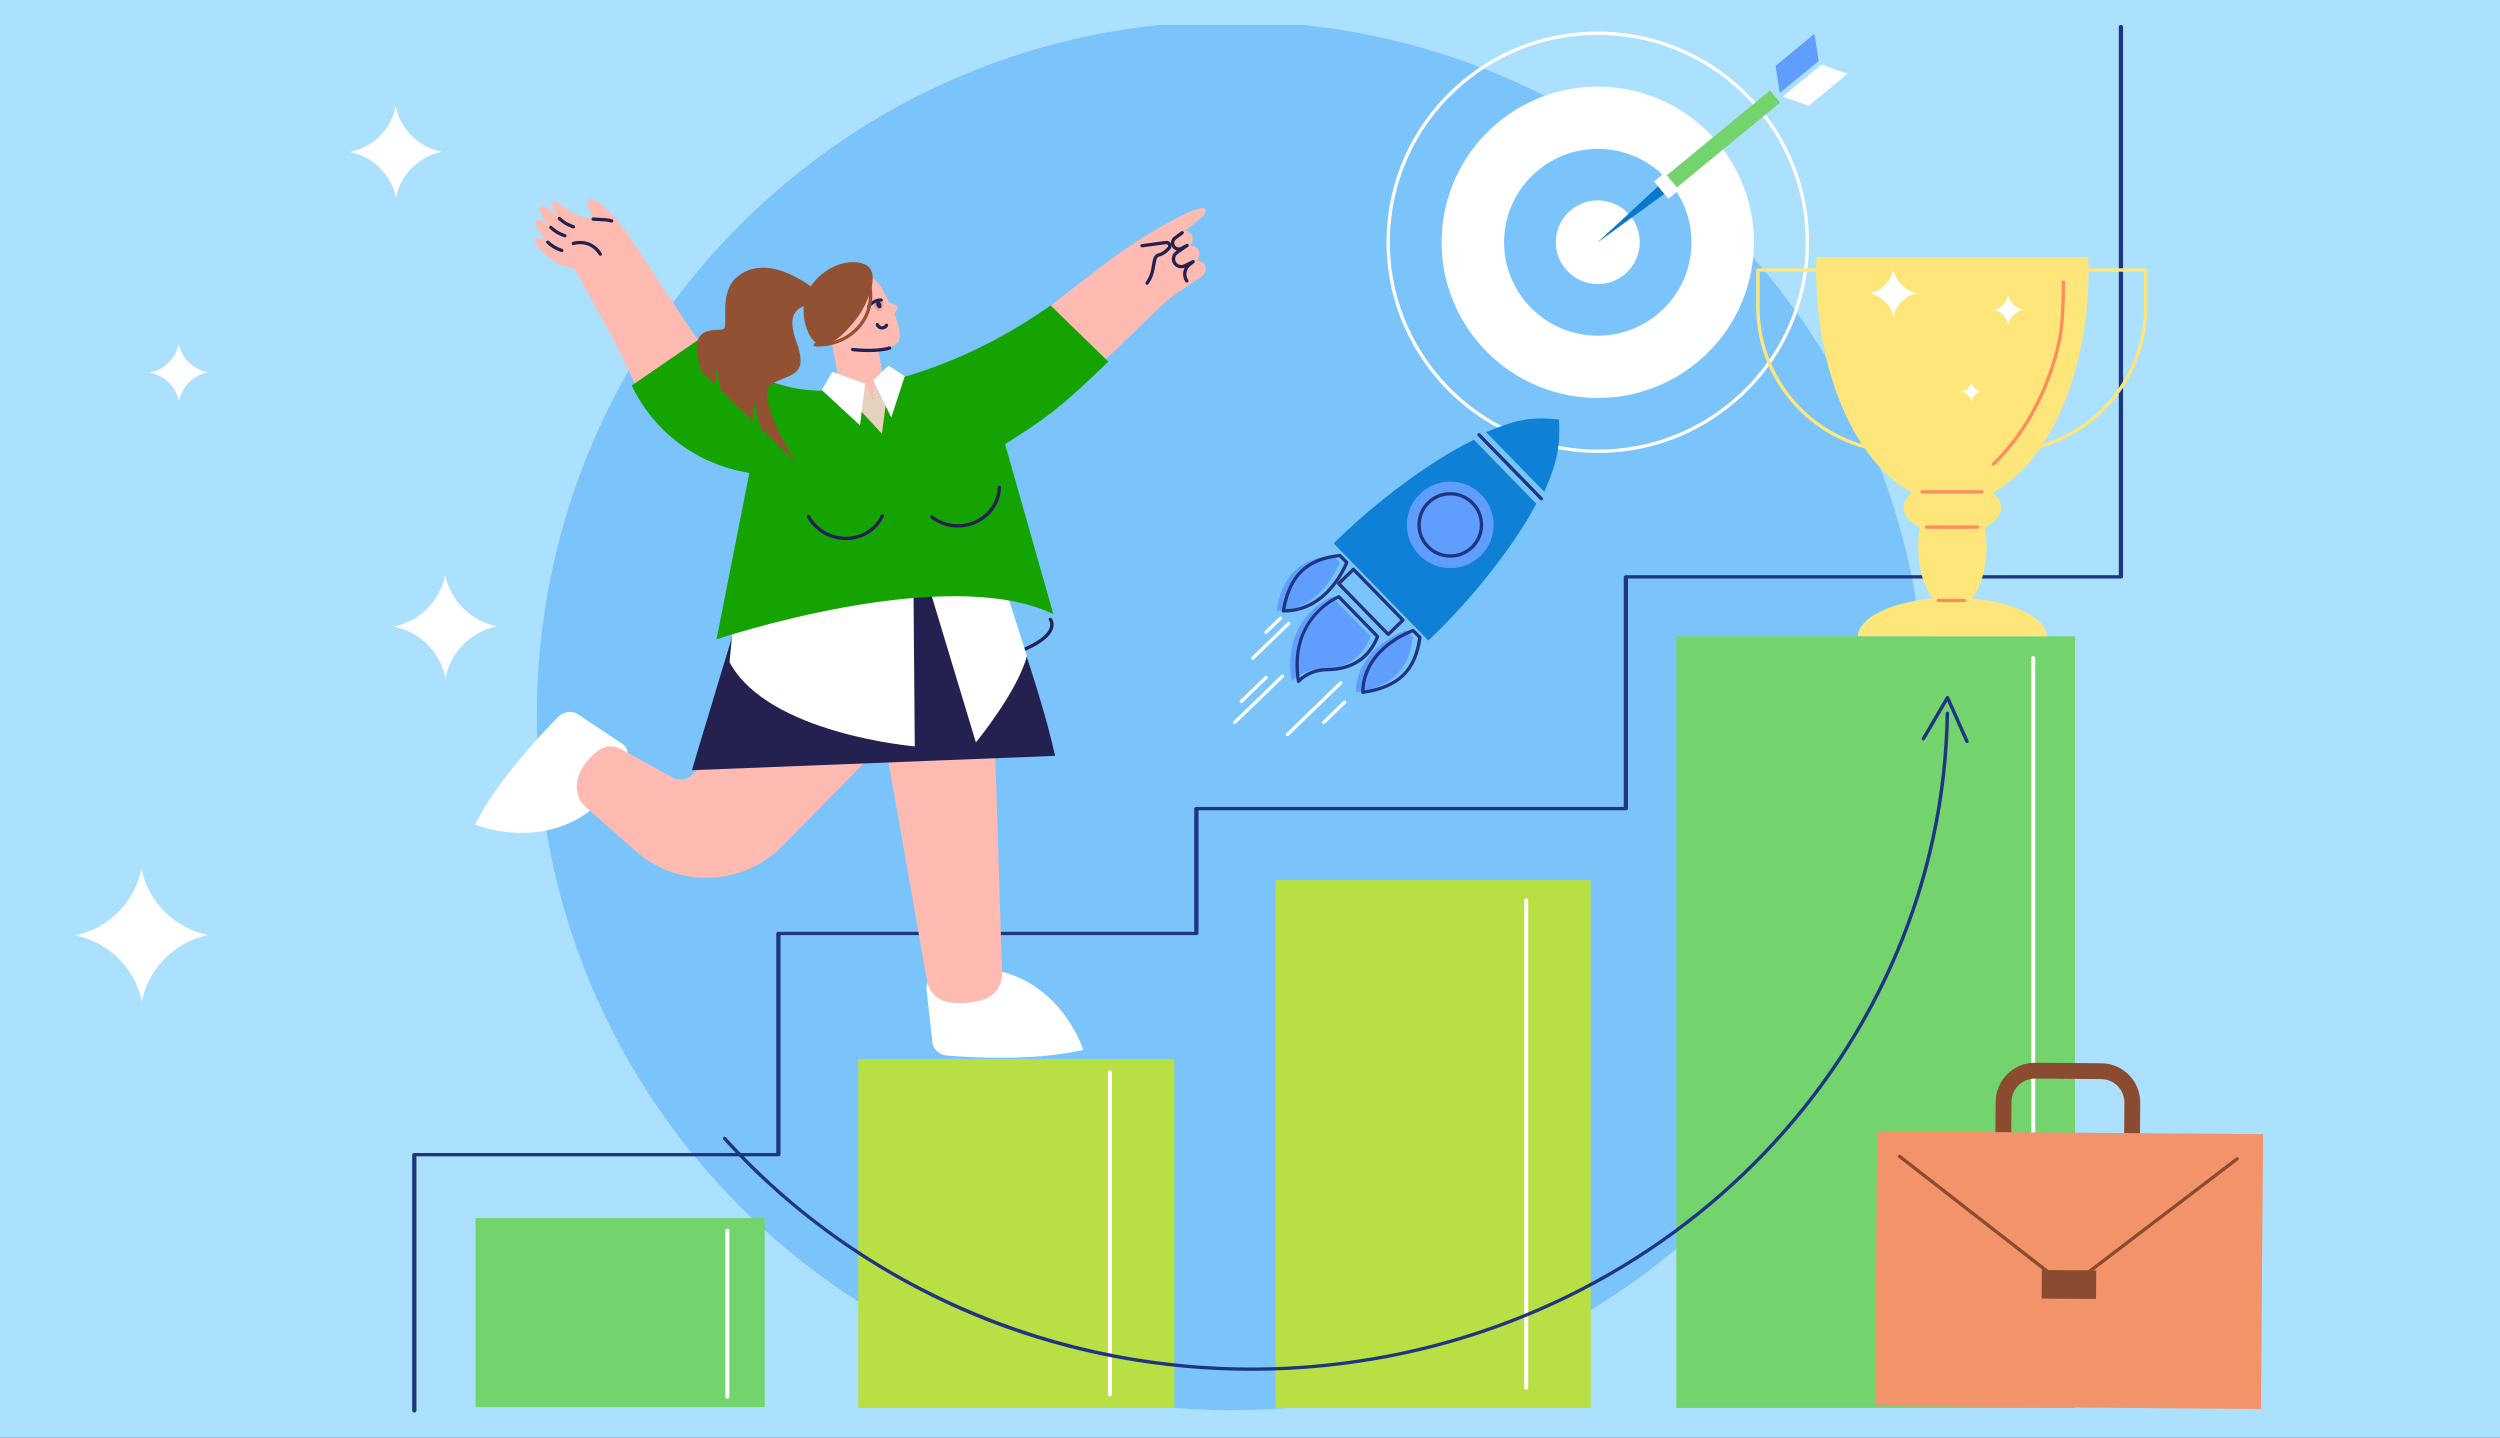<svg width="400" height="230" viewBox="0 0 400 230" fill="none" xmlns="http://www.w3.org/2000/svg">
<rect x="0" y="0" width="400" height="230" fill="#333333" stroke="none"/>
<g clip-path="url(#clip0_7839_35831)">
<rect width="400" height="230" fill="#ACE0FF"/>
<g clip-path="url(#clip1_7839_35831)">
<path d="M196.999 225.63C258.36 225.63 308.102 175.884 308.102 114.518C308.102 53.153 258.36 3.406 196.999 3.406C135.639 3.406 85.897 53.153 85.897 114.518C85.897 175.884 135.639 225.63 196.999 225.63Z" fill="#7AC4FB"/>
<path d="M122.353 194.891H76.086V225.131H122.353V194.891Z" fill="#73D46D"/>
<path d="M254.51 140.82H204.098V225.264H254.51V140.82Z" fill="#B8DF44"/>
<path d="M116.373 223.79C116.197 223.79 116.053 223.671 116.053 223.523V196.853C116.053 196.706 116.196 196.586 116.373 196.586C116.551 196.586 116.694 196.705 116.694 196.853V223.523C116.694 223.671 116.551 223.79 116.373 223.79Z" fill="white"/>
<path d="M332 101.805H268.211V225.268H332V101.805Z" fill="#73D46D"/>
<path d="M325.321 222.237C325.144 222.237 325 222.119 325 221.971V105.243C325 105.097 325.143 104.977 325.321 104.977C325.497 104.977 325.641 105.095 325.641 105.243V221.971C325.641 222.117 325.498 222.237 325.321 222.237Z" fill="white"/>
<path d="M244.196 222.35C244.019 222.35 243.875 222.231 243.875 222.083V143.993C243.875 143.847 244.018 143.727 244.196 143.727C244.372 143.727 244.516 143.845 244.516 143.993V222.083C244.516 222.23 244.372 222.35 244.196 222.35Z" fill="white"/>
<path d="M187.897 169.438H137.324V225.267H187.897V169.438Z" fill="#B8DF44"/>
<path d="M177.582 223.422C177.406 223.422 177.262 223.303 177.262 223.155V171.525C177.262 171.378 177.405 171.258 177.582 171.258C177.759 171.258 177.903 171.377 177.903 171.525V223.155C177.903 223.302 177.76 223.422 177.582 223.422Z" fill="white"/>
<path d="M66.29 226C66.103 226 65.949 225.881 65.949 225.733V184.749C65.949 184.602 66.101 184.482 66.29 184.482H124.203V149.355C124.203 149.209 124.355 149.089 124.544 149.089H191.077V129.379C191.077 129.232 191.229 129.112 191.418 129.112H259.797V92.3C259.797 92.153 259.949 92.033 260.138 92.033H339.006V4.267C339.006 4.12 339.158 4 339.348 4C339.535 4 339.689 4.119 339.689 4.267V92.3C339.689 92.447 339.537 92.567 339.348 92.567H260.478V129.38C260.478 129.527 260.326 129.647 260.136 129.647H191.759V149.357C191.759 149.503 191.607 149.624 191.418 149.624H124.884V184.75C124.884 184.897 124.732 185.017 124.543 185.017H66.632V225.734C66.632 225.881 66.478 226 66.29 226Z" fill="#1F3581"/>
<path d="M200.212 219.332C185.85 219.332 171.554 216.689 158.296 211.534C141.993 205.194 127.276 195.096 115.734 182.331C115.633 182.219 115.647 182.05 115.762 181.955C115.879 181.859 116.055 181.87 116.155 181.981C139.942 208.295 175.69 221.842 211.783 218.221C267.674 212.612 310.456 167.857 311.299 114.115C311.301 113.967 311.438 113.85 311.581 113.852C311.735 113.854 311.857 113.975 311.856 114.122C311.01 168.134 268.012 213.115 211.841 218.751C207.974 219.139 204.089 219.332 200.212 219.332Z" fill="#1F3581"/>
<path d="M314.72 118.891C314.612 118.891 314.509 118.831 314.464 118.729L311.566 112.222L307.978 118.341C307.903 118.469 307.733 118.515 307.598 118.443C307.463 118.371 307.415 118.207 307.491 118.08L311.356 111.488C311.408 111.399 311.511 111.347 311.615 111.352C311.721 111.358 311.815 111.42 311.856 111.513L314.977 118.52C315.038 118.656 314.972 118.813 314.83 118.871C314.794 118.884 314.756 118.891 314.72 118.891Z" fill="#1F3581"/>
<path d="M255.698 72.47C254.811 72.47 253.92 72.436 253.025 72.367C234.439 70.927 220.493 54.679 221.937 36.148C222.637 27.171 226.799 19.003 233.66 13.148C240.522 7.294 249.258 4.454 258.263 5.15C276.849 6.59 290.795 22.837 289.352 41.369C288.652 50.346 284.489 58.514 277.628 64.368C271.447 69.642 263.746 72.47 255.698 72.47ZM255.591 5.581C247.671 5.581 240.092 8.364 234.01 13.553C227.257 19.316 223.16 27.354 222.471 36.189C221.051 54.427 234.775 70.417 253.068 71.834C253.947 71.902 254.826 71.936 255.698 71.936C263.618 71.936 271.198 69.153 277.28 63.963C284.033 58.201 288.13 50.163 288.819 41.328C290.239 23.09 276.514 7.1 258.222 5.683C257.342 5.615 256.464 5.581 255.591 5.581Z" fill="white"/>
<path d="M257.579 13.928C243.821 12.862 231.803 23.118 230.734 36.834C229.666 50.55 239.952 62.533 253.708 63.599C267.466 64.664 279.484 54.408 280.553 40.693C281.623 26.977 271.337 14.994 257.579 13.928ZM254.484 53.666C246.229 53.026 240.058 45.836 240.699 37.606C241.341 29.377 248.551 23.224 256.806 23.863C265.061 24.502 271.232 31.692 270.591 39.922C269.949 48.152 262.737 54.305 254.484 53.666Z" fill="white"/>
<path d="M262.36 38.788C262.378 35.09 259.385 32.078 255.677 32.06C251.968 32.043 248.947 35.027 248.93 38.725C248.913 42.424 251.905 45.436 255.614 45.453C259.322 45.471 262.343 42.487 262.36 38.788Z" fill="white"/>
<path d="M283.204 14.462L266.678 28.055L268.291 30.003L284.817 16.41L283.204 14.462Z" fill="#73D46D"/>
<path d="M266.294 31.02L255.564 38.83L265.296 29.812L266.294 31.02Z" fill="#0878CC"/>
<path d="M290.99 9.759L284.765 14.879L284.09 10.533L290.314 5.414L290.99 9.759Z" fill="#5F9EFF"/>
<path d="M291.459 10.328L285.234 15.447L289.384 16.936L295.609 11.815L291.459 10.328Z" fill="white"/>
<path d="M265.491 28.328L264.646 29.023L266.944 31.799L267.789 31.104L265.491 28.328Z" fill="white"/>
<path d="M266.331 27.649L265.486 28.344L267.784 31.119L268.629 30.424L266.331 27.649Z" fill="white"/>
<path d="M226.068 101.971C225.279 107.948 221.824 110.052 216.936 110.745C217.057 103.478 224.983 100.859 224.983 100.859L226.068 101.971Z" fill="#5F9EFF"/>
<path d="M213.285 88.859C207.27 89.476 205.062 92.859 204.229 97.712C211.517 97.796 214.369 89.972 214.369 89.972L213.285 88.859Z" fill="#5F9EFF"/>
<path d="M213.099 95.461C213.099 95.461 204.996 98.759 206.653 109.007C206.653 109.007 208.222 107.154 211.171 107.13C215.501 107.095 218.043 105.021 219.309 101.831L213.099 95.461Z" fill="#5F9EFF"/>
<path d="M247.085 78.686C249.083 74.236 249.701 71.222 249.434 67.129C244.736 66.595 242.301 67.278 237.781 69.142L242.433 73.914L247.085 78.686Z" fill="#0E80D6"/>
<path d="M245.568 81.034L245.804 80.593L235.828 70.359L235.38 70.583C228.418 74.05 220.077 80.465 214.498 85.873L213.389 86.946L228.536 102.485L229.645 101.411C235.226 96.005 241.893 87.873 245.568 81.034Z" fill="#0E80D6"/>
<path d="M218.043 111.037C217.979 111.037 217.915 111.014 217.866 110.97C217.807 110.918 217.773 110.844 217.776 110.765C217.9 103.395 225.926 100.657 226.007 100.63C226.105 100.599 226.212 100.624 226.283 100.698L227.367 101.81C227.424 101.868 227.451 101.949 227.44 102.03C226.725 107.441 223.839 110.218 218.08 111.034C218.068 111.035 218.055 111.037 218.043 111.037ZM226.021 101.193C224.942 101.601 218.632 104.253 218.322 110.458C223.617 109.626 226.193 107.105 226.893 102.087L226.021 101.193Z" fill="#1F3581"/>
<path d="M205.452 98.003C205.412 98.003 205.373 98.003 205.333 98.002C205.255 98.001 205.181 97.966 205.131 97.906C205.081 97.847 205.059 97.768 205.072 97.69C206.054 91.974 208.92 89.177 214.365 88.619C214.448 88.61 214.527 88.639 214.584 88.699L215.668 89.81C215.739 89.883 215.763 89.991 215.727 90.087C215.698 90.167 212.756 98.003 205.452 98.003ZM214.291 89.163C209.241 89.718 206.64 92.214 205.656 97.467C211.893 97.334 214.724 91.121 215.164 90.057L214.291 89.163Z" fill="#1F3581"/>
<path d="M232.943 90.836C236.743 90.34 239.42 86.867 238.922 83.078C238.424 79.29 234.94 76.621 231.14 77.117C227.34 77.613 224.663 81.087 225.161 84.875C225.659 88.664 229.143 91.333 232.943 90.836Z" fill="#5F9EFF"/>
<path d="M232.046 89.23C232.02 89.23 231.994 89.23 231.969 89.23C230.563 89.21 229.25 88.645 228.27 87.639C226.247 85.565 226.294 82.236 228.376 80.219C229.384 79.242 230.713 78.712 232.119 78.735C233.524 78.754 234.839 79.32 235.819 80.326C237.842 82.4 237.794 85.73 235.713 87.746C234.722 88.704 233.423 89.23 232.046 89.23ZM232.041 79.268C230.804 79.268 229.637 79.74 228.747 80.601C226.877 82.412 226.835 85.402 228.652 87.267C229.532 88.169 230.713 88.677 231.975 88.695C233.235 88.714 234.431 88.24 235.338 87.362C237.208 85.55 237.25 82.56 235.433 80.695C234.553 79.793 233.372 79.286 232.11 79.268C232.087 79.268 232.064 79.268 232.041 79.268Z" fill="#1F3581"/>
<path d="M246.621 80.073C246.552 80.073 246.481 80.046 246.429 79.992L236.453 69.758C236.349 69.652 236.352 69.484 236.459 69.38C236.565 69.277 236.734 69.28 236.838 69.386L246.813 79.62C246.917 79.726 246.914 79.894 246.807 79.998C246.755 80.047 246.688 80.073 246.621 80.073Z" fill="#1F3581"/>
<path d="M222.118 101.772C222.117 101.772 222.115 101.772 222.114 101.772C222.044 101.77 221.976 101.741 221.926 101.69L214.002 93.562C213.898 93.457 213.901 93.288 214.007 93.185L216.361 90.903C216.412 90.854 216.482 90.828 216.551 90.828C216.621 90.829 216.689 90.859 216.739 90.909L224.663 99.037C224.766 99.143 224.764 99.311 224.658 99.415L222.304 101.696C222.254 101.744 222.187 101.772 222.118 101.772ZM214.573 93.382L222.124 101.127L224.095 99.218L216.543 91.472L214.573 93.382Z" fill="#1F3581"/>
<path d="M207.758 109.29C207.734 109.29 207.711 109.286 207.687 109.28C207.585 109.252 207.51 109.168 207.494 109.065C205.823 98.729 214.021 95.265 214.103 95.231C214.204 95.19 214.32 95.214 214.397 95.291L220.605 101.66C220.679 101.736 220.702 101.847 220.663 101.944C219.237 105.539 216.417 107.378 212.279 107.412C209.484 107.435 207.977 109.177 207.963 109.194C207.91 109.256 207.836 109.29 207.758 109.29ZM214.142 95.796C213.009 96.32 206.772 99.625 207.947 108.465C208.601 107.895 210.06 106.897 212.275 106.879C216.113 106.848 218.744 105.176 220.102 101.909L214.142 95.796Z" fill="#1F3581"/>
<path d="M205.997 117.79C205.928 117.79 205.857 117.764 205.805 117.709C205.701 117.604 205.704 117.435 205.809 117.332L214.337 109.068C214.443 108.965 214.613 108.967 214.715 109.073C214.819 109.178 214.816 109.347 214.711 109.45L206.183 117.714C206.132 117.766 206.065 117.79 205.997 117.79Z" fill="white"/>
<path d="M211.796 115.853C211.726 115.853 211.656 115.826 211.603 115.771C211.5 115.666 211.502 115.497 211.608 115.394L214.952 112.154C215.058 112.051 215.228 112.053 215.33 112.159C215.434 112.264 215.431 112.433 215.326 112.536L211.982 115.776C211.931 115.827 211.864 115.853 211.796 115.853Z" fill="white"/>
<path d="M200.456 105.574C200.387 105.574 200.316 105.547 200.264 105.492C200.16 105.387 200.163 105.218 200.268 105.115L206.017 99.545C206.123 99.442 206.293 99.444 206.396 99.549C206.499 99.655 206.497 99.824 206.391 99.927L200.642 105.497C200.591 105.55 200.524 105.574 200.456 105.574Z" fill="white"/>
<path d="M202.556 101.431C202.486 101.431 202.416 101.404 202.363 101.349C202.26 101.244 202.262 101.075 202.368 100.972L204.688 98.724C204.794 98.621 204.964 98.624 205.067 98.729C205.17 98.835 205.168 99.003 205.062 99.106L202.742 101.354C202.689 101.405 202.622 101.431 202.556 101.431Z" fill="white"/>
<path d="M197.546 115.865C197.476 115.865 197.406 115.838 197.353 115.783C197.25 115.678 197.252 115.509 197.358 115.406L205.003 107.998C205.109 107.895 205.28 107.897 205.382 108.003C205.485 108.108 205.483 108.277 205.377 108.38L197.732 115.788C197.68 115.841 197.613 115.865 197.546 115.865Z" fill="white"/>
<path d="M198.616 112.501C198.547 112.501 198.476 112.474 198.424 112.42C198.32 112.314 198.323 112.145 198.429 112.042L202.401 108.193C202.507 108.09 202.678 108.092 202.78 108.198C202.883 108.303 202.881 108.472 202.775 108.575L198.802 112.424C198.751 112.477 198.684 112.501 198.616 112.501Z" fill="white"/>
<path d="M315.531 95.766C316.932 93.936 317.847 90.923 317.847 87.513C317.847 86.412 317.75 85.352 317.574 84.36C319.179 83.591 320.19 82.471 320.19 81.224C320.19 80.339 319.68 79.519 318.81 78.842C327.705 74.146 334.168 59.968 334.168 43.205C334.168 42.517 334.156 41.834 334.135 41.156H290.623C290.601 41.834 290.59 42.517 290.59 43.205C290.59 59.968 297.053 74.146 305.948 78.842C305.079 79.519 304.568 80.34 304.568 81.224C304.568 82.471 305.579 83.59 307.183 84.36C307.007 85.352 306.911 86.412 306.911 87.513C306.911 90.923 307.826 93.936 309.227 95.766C302.494 96.362 297.413 98.826 297.243 101.8H327.516C327.345 98.826 322.265 96.362 315.531 95.766Z" fill="#FFE67B"/>
<path d="M304.496 72.564C291.541 72.564 281 62.059 281 49.146V43.204C281 43.058 281.119 42.938 281.268 42.938H304.496C304.643 42.938 304.764 43.056 304.764 43.204V72.297C304.764 72.445 304.643 72.564 304.496 72.564ZM281.534 43.471V49.146C281.534 61.675 291.69 71.885 304.227 72.029V43.471H281.534Z" fill="#FFE67B"/>
<path d="M320.071 72.564C319.923 72.564 319.803 72.445 319.803 72.297V43.204C319.803 43.058 319.922 42.938 320.071 42.938H343.299C343.446 42.938 343.567 43.056 343.567 43.204V49.146C343.568 62.06 333.027 72.564 320.071 72.564ZM320.338 43.471V72.029C332.876 71.885 343.031 61.675 343.031 49.146V43.471H320.338Z" fill="#FFE67B"/>
<path d="M318.946 74.533C318.875 74.533 318.804 74.505 318.752 74.451C318.65 74.344 318.653 74.175 318.761 74.073C320.837 72.095 324.717 67.719 327.385 60.656C329.708 54.508 329.765 51.403 329.859 46.257L329.881 45.112C329.883 44.966 330.005 44.847 330.153 44.852C330.3 44.854 330.419 44.977 330.415 45.123L330.393 46.266C330.301 51.291 330.241 54.61 327.886 60.844C325.18 68.006 321.239 72.449 319.129 74.459C319.078 74.509 319.011 74.533 318.946 74.533Z" fill="#FF8C5B"/>
<path d="M317.131 78.963H307.526C307.378 78.963 307.258 78.845 307.258 78.697C307.258 78.55 307.377 78.43 307.526 78.43H317.131C317.279 78.43 317.399 78.549 317.399 78.697C317.399 78.843 317.28 78.963 317.131 78.963Z" fill="#FF8C5B"/>
<path d="M316.425 84.604H308.233C308.085 84.604 307.965 84.485 307.965 84.337C307.965 84.189 308.084 84.07 308.233 84.07H316.425C316.573 84.07 316.693 84.189 316.693 84.337C316.693 84.485 316.573 84.604 316.425 84.604Z" fill="#FF8C5B"/>
<path d="M314.307 96.338H310.117C309.97 96.338 309.85 96.22 309.85 96.072C309.85 95.924 309.969 95.805 310.117 95.805H314.307C314.454 95.805 314.575 95.924 314.575 96.072C314.575 96.22 314.454 96.338 314.307 96.338Z" fill="#FF8C5B"/>
<path d="M306.731 46.914L306.719 46.911C304.814 46.527 303.324 45.046 302.932 43.148L302.93 43.161C302.544 45.059 301.058 46.544 299.154 46.935L299.166 46.937C301.071 47.322 302.561 48.803 302.953 50.7L302.955 50.688C303.341 48.789 304.827 47.305 306.731 46.914Z" fill="white"/>
<path d="M317.005 62.675L317 62.674C316.208 62.514 315.588 61.898 315.425 61.109L315.424 61.114C315.263 61.904 314.645 62.521 313.854 62.684L313.858 62.685C314.651 62.845 315.27 63.462 315.433 64.25L315.435 64.245C315.595 63.454 316.212 62.837 317.005 62.675Z" fill="white"/>
<path d="M323.715 49.565L323.708 49.563C322.509 49.321 321.571 48.389 321.324 47.195L321.323 47.203C321.08 48.398 320.145 49.332 318.947 49.578L318.955 49.579C320.153 49.822 321.091 50.753 321.338 51.947L321.339 51.94C321.581 50.744 322.516 49.81 323.715 49.565Z" fill="white"/>
<path d="M336.106 186.321C336.091 186.321 336.078 186.321 336.064 186.321L325.519 186.24C324.104 186.229 322.78 185.67 321.788 184.665C320.796 183.661 320.256 182.331 320.268 180.921L320.306 176.275C320.329 173.365 322.733 171.008 325.642 171.039L336.187 171.121C337.601 171.132 338.926 171.691 339.918 172.695C340.91 173.7 341.449 175.029 341.438 176.439L341.4 181.085C341.377 183.98 339.006 186.321 336.106 186.321ZM325.6 171.572C322.993 171.572 320.862 173.675 320.841 176.279L320.803 180.925C320.794 182.192 321.278 183.388 322.17 184.29C323.061 185.193 324.253 185.696 325.524 185.706L336.069 185.787C336.081 185.787 336.095 185.787 336.107 185.787C338.714 185.787 340.845 183.684 340.866 181.08L340.904 176.434C340.913 175.168 340.429 173.971 339.537 173.069C338.646 172.166 337.454 171.663 336.183 171.653L325.638 171.572C325.626 171.572 325.612 171.572 325.6 171.572Z" fill="#8B4B30" stroke="#8B4B30" stroke-width="2"/>
<path d="M300.343 180.99L300 224.961L361.752 225.44L362.095 181.469L300.343 180.99Z" fill="#F3936A"/>
<path d="M330.907 206.289C330.849 206.289 330.79 206.27 330.743 206.232L303.769 185.236C303.652 185.145 303.632 184.977 303.723 184.861C303.814 184.744 303.982 184.724 304.099 184.815L330.91 205.684L357.77 185.214C357.888 185.124 358.056 185.147 358.145 185.263C358.235 185.381 358.212 185.548 358.095 185.637L331.07 206.232C331.022 206.271 330.964 206.289 330.907 206.289Z" fill="#8B4B30"/>
<path d="M326.696 203.196L326.66 207.773L335.363 207.841L335.399 203.264L326.696 203.196Z" fill="#8B4B30"/>
<path d="M149.913 156.182C148.872 156.311 148.127 157.25 148.242 158.291L149.19 166.795C149.315 167.911 150.298 168.789 151.535 168.89C155.813 169.239 165.684 169.757 173.323 167.982C173.323 167.982 169.847 156.871 158.574 155.117L149.913 156.182Z" fill="white"/>
<path d="M139.109 104.558L148.32 156.934C148.646 158.788 150.158 160.21 152.033 160.415C153.524 160.577 155.401 160.545 157.38 159.92C159.189 159.35 160.39 157.64 160.332 155.75L158.697 103.539L139.109 104.558Z" fill="#FFBBB1"/>
<path d="M100.116 121.639C100.688 120.761 100.444 119.588 99.57 119.008L92.428 114.265C91.491 113.642 90.184 113.828 89.312 114.708C86.294 117.75 79.548 124.955 76 131.929C76 131.929 86.771 136.419 95.366 128.939L100.116 121.639Z" fill="white"/>
<path d="M124.986 106.156L111.046 123.692C110.219 124.731 108.76 125.025 107.594 124.386L99.318 119.847C98.156 119.211 96.728 119.312 95.669 120.109C93.873 121.463 90.905 124.873 92.989 128.307C93.147 128.567 93.352 128.798 93.581 129L101.744 136.193C108.536 142.176 118.837 141.811 125.183 135.36L148.933 111.222L124.986 106.156Z" fill="#FFBBB1"/>
<path d="M110.719 123.233C110.833 122.621 120.022 92.404 120.022 92.404L158.182 87.711C158.182 87.711 166.13 108.676 168.819 120.935L110.719 123.233Z" fill="#242151"/>
<path d="M161.676 53.991C161.676 53.991 175.038 43.339 179.685 40.1C184.566 36.698 192.27 32.385 192.862 33.467C193.199 34.083 192.27 34.888 189.645 36.874C189.879 36.906 190.562 37.178 190.781 37.8C191.103 38.722 190.429 39.187 190.389 39.256C190.469 39.261 191.378 39.359 191.7 39.94C192.061 40.594 191.868 41.197 191.506 41.66C191.704 41.677 192.533 41.888 192.813 42.462C193.177 43.207 192.67 43.971 192.101 44.355C191.059 45.059 188.162 46.912 186.757 48.086C183.99 50.397 175.268 59.92 170.383 62.206C169.91 57.572 161.676 53.991 161.676 53.991Z" fill="#FFBBB1"/>
<path d="M183.531 45.564C183.477 45.564 183.423 45.548 183.375 45.514C183.255 45.428 183.228 45.262 183.314 45.142C184.042 44.134 184.199 43.126 184.326 42.315C184.461 41.444 184.579 40.692 185.407 40.515C185.85 40.42 186.345 40.076 186.84 39.518C186.956 39.388 186.896 39.25 186.876 39.211C186.854 39.171 186.772 39.042 186.595 39.067L182.758 39.583C182.613 39.603 182.477 39.501 182.457 39.355C182.438 39.21 182.54 39.075 182.687 39.056L186.524 38.539C186.862 38.493 187.187 38.659 187.349 38.961C187.51 39.261 187.469 39.618 187.243 39.873C186.664 40.526 186.085 40.918 185.521 41.039C185.074 41.135 184.99 41.547 184.858 42.399C184.73 43.219 184.555 44.344 183.751 45.455C183.695 45.525 183.614 45.564 183.531 45.564Z" fill="#242151"/>
<path d="M189.894 45.215C189.809 45.215 189.725 45.173 189.672 45.098C189.199 44.404 189.178 43.523 189.554 42.821C188.923 43.075 188.192 42.874 187.782 42.321C187.539 41.994 187.44 41.591 187.506 41.188C187.572 40.785 187.792 40.435 188.128 40.199L188.297 40.082C187.978 40.002 187.691 39.799 187.516 39.497C187.194 38.945 187.34 38.242 187.855 37.862L188.994 37.021C189.114 36.934 189.281 36.958 189.369 37.077C189.457 37.196 189.433 37.362 189.313 37.45L188.174 38.291C187.878 38.51 187.794 38.913 187.979 39.23C188.175 39.566 188.611 39.688 188.953 39.499L189.809 39.028C189.933 38.958 190.09 39 190.165 39.12C190.241 39.24 190.209 39.398 190.092 39.48L188.437 40.639C188.222 40.789 188.079 41.016 188.037 41.276C187.994 41.535 188.057 41.795 188.214 42.006C188.493 42.381 189.001 42.504 189.422 42.298L190.785 41.631C190.908 41.57 191.056 41.613 191.129 41.728C191.202 41.843 191.176 41.995 191.069 42.08L190.461 42.558C189.777 43.096 189.625 44.08 190.117 44.798C190.199 44.92 190.168 45.086 190.046 45.17C189.997 45.2 189.945 45.215 189.894 45.215Z" fill="#242151"/>
<path d="M112.467 55.587C105.976 45.992 101.556 39.06 100.107 36.975C99.955 36.757 99.69 36.37 99.22 35.979C97.481 34.532 95.735 35.353 93.21 34.664C90.343 33.882 89.173 31.824 88.549 32.254C88.114 32.552 88.336 33.452 89.423 34.975C88.464 33.912 87.1 32.529 86.514 33.059C85.869 33.707 87.279 35.52 88.186 36.576C87.087 35.298 86.12 34.947 85.866 35.323C85.467 35.916 86.088 37.104 87.604 38.736C86.241 37.902 85.786 37.901 85.644 38.289C85.383 38.996 86.655 40.315 87.96 41.308C89.428 42.427 90.955 42.787 91.924 42.991C91.924 42.991 91.924 42.991 91.925 42.991C95.773 50.18 98.564 54.655 101.226 60.678C102.921 64.518 112.105 61.924 112.467 55.587Z" fill="#FFBBB1"/>
<path d="M95.378 35.835C93.893 33.305 93.895 32.079 94.304 31.857C94.993 31.483 97.147 33.126 99.785 36.552C98.54 36.461 96.624 35.924 95.378 35.835Z" fill="#FFBBB1"/>
<path d="M96.054 40.934C95.961 40.934 95.872 40.887 95.822 40.802C95.578 40.384 95.124 39.806 94.353 39.425C93.261 38.887 92.21 39.094 91.808 39.208C91.666 39.248 91.517 39.167 91.477 39.025C91.437 38.883 91.518 38.735 91.661 38.695C92.122 38.564 93.331 38.326 94.591 38.947C95.48 39.386 96.002 40.052 96.285 40.534C96.359 40.661 96.317 40.825 96.189 40.899C96.146 40.923 96.1 40.934 96.054 40.934Z" fill="#242151"/>
<path d="M97.861 35.615C97.837 35.615 97.811 35.611 97.787 35.604C97.2 35.435 96.566 35.409 95.893 35.38C95.566 35.366 95.226 35.352 94.87 35.322C94.722 35.309 94.613 35.18 94.626 35.033C94.638 34.886 94.766 34.777 94.916 34.79C95.261 34.819 95.595 34.834 95.916 34.847C96.621 34.877 97.288 34.905 97.936 35.092C98.078 35.133 98.159 35.282 98.118 35.422C98.084 35.539 97.977 35.615 97.861 35.615Z" fill="#242151"/>
<path d="M91.751 36.551C91.724 36.551 91.698 36.547 91.67 36.539C91.313 36.426 90.965 36.279 90.636 36.103C90.159 35.849 89.717 35.529 89.322 35.156C89.215 35.054 89.21 34.885 89.312 34.779C89.414 34.672 89.583 34.667 89.691 34.769C90.051 35.11 90.455 35.401 90.889 35.634C91.189 35.794 91.507 35.927 91.832 36.03C91.973 36.075 92.051 36.224 92.006 36.365C91.97 36.478 91.866 36.551 91.751 36.551Z" fill="#242151"/>
<path d="M90.378 37.981C90.351 37.981 90.323 37.977 90.297 37.968C89.94 37.856 89.592 37.709 89.263 37.533C88.786 37.278 88.344 36.959 87.949 36.586C87.842 36.484 87.837 36.315 87.939 36.208C88.041 36.101 88.21 36.097 88.317 36.199C88.678 36.539 89.082 36.831 89.516 37.063C89.816 37.224 90.133 37.357 90.459 37.46C90.6 37.505 90.678 37.654 90.633 37.795C90.597 37.908 90.491 37.981 90.378 37.981Z" fill="#242151"/>
<path d="M89.89 40.34C89.863 40.34 89.835 40.336 89.808 40.328C89.452 40.215 89.104 40.068 88.775 39.892C88.298 39.638 87.855 39.319 87.46 38.945C87.353 38.843 87.348 38.674 87.451 38.568C87.553 38.461 87.722 38.456 87.829 38.558C88.189 38.899 88.594 39.19 89.028 39.423C89.328 39.583 89.645 39.716 89.97 39.819C90.111 39.864 90.189 40.014 90.144 40.154C90.109 40.267 90.003 40.34 89.89 40.34Z" fill="#242151"/>
<path d="M155.26 106.735C155.137 106.735 155.025 106.649 154.998 106.524C154.967 106.38 155.059 106.238 155.204 106.208C165.272 104.045 167.502 101.697 167.936 100.491C168.208 99.733 167.846 99.265 167.842 99.261C167.749 99.146 167.769 98.979 167.885 98.886C168 98.794 168.168 98.814 168.261 98.929C168.284 98.957 168.811 99.636 168.44 100.671C167.865 102.272 165.122 104.622 155.317 106.729C155.298 106.733 155.278 106.735 155.26 106.735Z" fill="#242151"/>
<path d="M148.422 93.196L156.14 118.788C156.14 118.788 162.831 110.646 164.308 104.943L159.979 91.469L148.422 93.196Z" fill="white"/>
<path d="M146.148 92.984L146.364 119.416C146.364 119.416 122.888 117.465 116.73 105.954L117.502 97.657L146.148 92.984Z" fill="white"/>
<path d="M112.214 54.025L101.072 61.687C102.05 63.73 103.995 67.097 107.604 70.114C112.438 74.156 117.54 75.295 119.898 75.669L114.647 102.288C114.647 102.288 151.213 89.984 168.532 98.248L160.817 71.071C167.156 67.049 169.653 65.325 177.337 57.856C174.327 54.919 171.104 51.812 168.095 48.875C157.058 56.647 147.217 59.801 141.158 61.218C133.734 62.956 129.741 62.61 127.006 62.07C119.635 60.613 114.635 56.404 112.214 54.025Z" fill="#15A301"/>
<path d="M135.353 86.418C134.786 86.418 134.209 86.35 133.633 86.209C131.69 85.735 130.049 84.484 129.131 82.778C129.062 82.648 129.11 82.487 129.241 82.417C129.371 82.348 129.534 82.396 129.603 82.526C130.449 84.098 131.965 85.252 133.761 85.69C136.736 86.415 139.752 85.04 140.934 82.415C140.995 82.281 141.152 82.221 141.288 82.281C141.423 82.341 141.483 82.499 141.423 82.634C140.364 84.984 137.964 86.418 135.353 86.418Z" fill="#242151"/>
<path d="M153.234 84.408C151.659 84.408 150.131 83.89 148.917 82.921C148.801 82.829 148.783 82.661 148.875 82.546C148.968 82.431 149.136 82.413 149.251 82.505C150.649 83.62 152.496 84.085 154.322 83.786C157.344 83.288 159.574 80.84 159.627 77.965C159.629 77.819 159.75 77.698 159.899 77.703C160.046 77.706 160.165 77.827 160.162 77.975C160.105 81.107 157.686 83.772 154.41 84.312C154.017 84.377 153.624 84.408 153.234 84.408Z" fill="#242151"/>
<path d="M127.275 73.897L121.692 68.541L120.683 64.462L120.467 67.367L115.338 62.446L114.589 58.987L114.467 61.609L112.246 59.48C109.452 50.995 115.261 53.381 115.864 52.545C116.467 51.708 115.081 46.786 117.829 44.4C123.492 39.484 132.007 47.653 132.007 47.653L131.219 48.863C129.476 48.614 125.181 48.618 127.406 54.611C129.63 60.604 125.972 59.75 123.339 61.547C120.704 63.346 127.275 73.897 127.275 73.897Z" fill="#935134"/>
<path d="M143.77 54.58C142.725 56.61 136.387 55.848 136.387 55.848L130.802 51.651C129.318 48.801 130.432 45.292 133.289 43.812C136.147 42.332 139.667 43.442 141.151 46.291C141.152 46.293 144.836 52.511 143.77 54.58Z" fill="#FFBBB1"/>
<path d="M135.072 65.211L141.832 62.95L138.845 47.438L131.906 48.766L135.072 65.211Z" fill="#FFBBB1"/>
<path d="M141.264 47.961C141.264 47.961 143.504 48.725 143.636 49.166C143.793 49.691 142.327 50.82 142.327 50.82C142.327 50.82 141.305 47.945 141.264 47.961Z" fill="#FFBBB1"/>
<path d="M141.135 52.727C141.101 52.727 141.065 52.726 141.031 52.722C140.623 52.682 140.266 52.409 140.121 52.025C140.068 51.886 140.139 51.732 140.277 51.681C140.415 51.629 140.57 51.7 140.621 51.837C140.695 52.032 140.877 52.171 141.082 52.191C141.297 52.211 141.505 52.103 141.613 51.915C141.686 51.788 141.85 51.743 141.978 51.817C142.106 51.89 142.151 52.054 142.077 52.181C141.883 52.52 141.521 52.727 141.135 52.727Z" fill="#242151"/>
<path d="M139.007 56.336C137.625 56.336 136.486 56.203 136.402 56.193C136.255 56.175 136.15 56.042 136.168 55.896C136.185 55.75 136.319 55.645 136.466 55.663C136.503 55.668 140.12 56.09 142.253 55.426C142.394 55.383 142.544 55.46 142.589 55.601C142.632 55.742 142.555 55.891 142.413 55.936C141.407 56.249 140.126 56.336 139.007 56.336Z" fill="#242151"/>
<path d="M141 48C140 48 139.5 48.496 139 49" stroke="#242151" stroke-width="0.5" stroke-linecap="round"/>
<mask id="path-82-inside-1_7839_35831" fill="white">
<ellipse cx="140.624" cy="48.779" rx="0.38" ry="0.582" transform="rotate(-22.138 140.624 48.779)"/>
</mask>
<ellipse cx="140.624" cy="48.779" rx="0.38" ry="0.582" transform="rotate(-22.138 140.624 48.779)" fill="#242151"/>
<path d="M140.976 48.636L140.513 48.824C140.542 48.896 140.54 48.949 140.537 48.964C140.536 48.97 140.537 48.957 140.553 48.934C140.571 48.909 140.604 48.876 140.655 48.855L140.844 49.318L141.032 49.781C141.337 49.657 141.475 49.381 141.519 49.154C141.564 48.922 141.531 48.673 141.439 48.447L140.976 48.636ZM140.844 49.318L140.655 48.855C140.706 48.834 140.753 48.835 140.783 48.84C140.811 48.846 140.821 48.854 140.815 48.851C140.803 48.842 140.765 48.806 140.735 48.734L140.272 48.922L139.809 49.111C139.901 49.336 140.051 49.538 140.246 49.672C140.435 49.804 140.727 49.905 141.032 49.781L140.844 49.318ZM140.272 48.922L140.735 48.734C140.706 48.661 140.708 48.609 140.711 48.594C140.712 48.588 140.711 48.601 140.695 48.624C140.677 48.649 140.644 48.682 140.593 48.703L140.405 48.24L140.216 47.776C139.911 47.901 139.773 48.177 139.729 48.404C139.684 48.635 139.717 48.885 139.809 49.111L140.272 48.922ZM140.405 48.24L140.593 48.703C140.542 48.724 140.495 48.723 140.465 48.717C140.438 48.712 140.428 48.703 140.433 48.707C140.446 48.716 140.484 48.752 140.513 48.824L140.976 48.636L141.439 48.447C141.348 48.222 141.197 48.02 141.003 47.885C140.813 47.754 140.521 47.652 140.216 47.776L140.405 48.24Z" fill="#242151" mask="url(#path-82-inside-1_7839_35831)"/>
<path d="M131.181 55.173C129.396 54.704 128.156 50.956 128.686 48.302C129.372 44.88 132.769 42.289 135.853 41.965C136.611 41.885 138.386 41.924 139.156 42.876C140.599 44.659 138.439 48.962 137.539 50.295C136.166 52.327 133.144 55.689 131.181 55.173Z" fill="#935134"/>
<path d="M130.902 55.443C130.75 55.443 130.598 55.439 130.444 55.432C130.297 55.425 130.182 55.3 130.19 55.153C130.197 55.006 130.322 54.891 130.47 54.9C133.852 55.061 136.926 53.32 138.305 50.465C139.864 47.239 138.471 44.092 138.177 43.494C138.111 43.361 138.166 43.201 138.299 43.137C138.431 43.072 138.592 43.126 138.656 43.258C138.97 43.895 140.452 47.247 138.785 50.697C137.377 53.615 134.315 55.443 130.902 55.443Z" fill="#935134"/>
<path d="M137.092 65.054L141.1 69.407L141.852 63.757L139.726 60.836L139.672 63.872L138.41 61.386L137.092 65.054Z" fill="#E6D0BE"/>
<path d="M131.479 62.404L133.184 59.492L138.41 61.383L137.609 68.062L131.479 62.404Z" fill="white"/>
<path d="M139.725 60.836L142.165 58.508L144.758 60.205L142.603 66.802L139.725 60.836Z" fill="white"/>
<path d="M70.672 24.293L70.648 24.288C66.959 23.542 64.074 20.674 63.317 17L63.312 17.024C62.564 20.701 59.686 23.576 56 24.331L56.024 24.336C59.713 25.081 62.598 27.95 63.355 31.624L63.36 31.599C64.108 27.924 66.985 25.049 70.672 24.293Z" fill="white"/>
<path d="M33.233 59.589L33.219 59.586C30.898 59.117 29.081 57.311 28.605 55L28.601 55.014C28.131 57.328 26.319 59.138 24 59.613L24.015 59.616C26.335 60.086 28.152 61.891 28.629 64.202L28.632 64.188C29.102 61.875 30.914 60.065 33.233 59.589Z" fill="white"/>
<path d="M33.324 149.598L33.288 149.592C27.928 148.508 23.734 144.339 22.634 139L22.627 139.035C21.539 144.378 17.357 148.557 12 149.654L12.036 149.661C17.396 150.745 21.589 154.913 22.69 160.253L22.697 160.217C23.784 154.876 27.966 150.697 33.324 149.598Z" fill="white"/>
<path d="M79.513 100.206L79.486 100.202C75.334 99.363 72.088 96.135 71.234 92L71.229 92.027C70.388 96.165 67.148 99.4 63 100.251L63.027 100.256C67.179 101.095 70.426 104.323 71.279 108.458L71.284 108.431C72.125 104.293 75.365 101.056 79.513 100.206Z" fill="white"/>
</g>
</g>
<defs>
<clipPath id="clip0_7839_35831">
<rect width="400" height="230" fill="white"/>
</clipPath>
<clipPath id="clip1_7839_35831">
<rect width="429" height="222" fill="white" transform="translate(-14 4)"/>
</clipPath>
</defs>
</svg>
